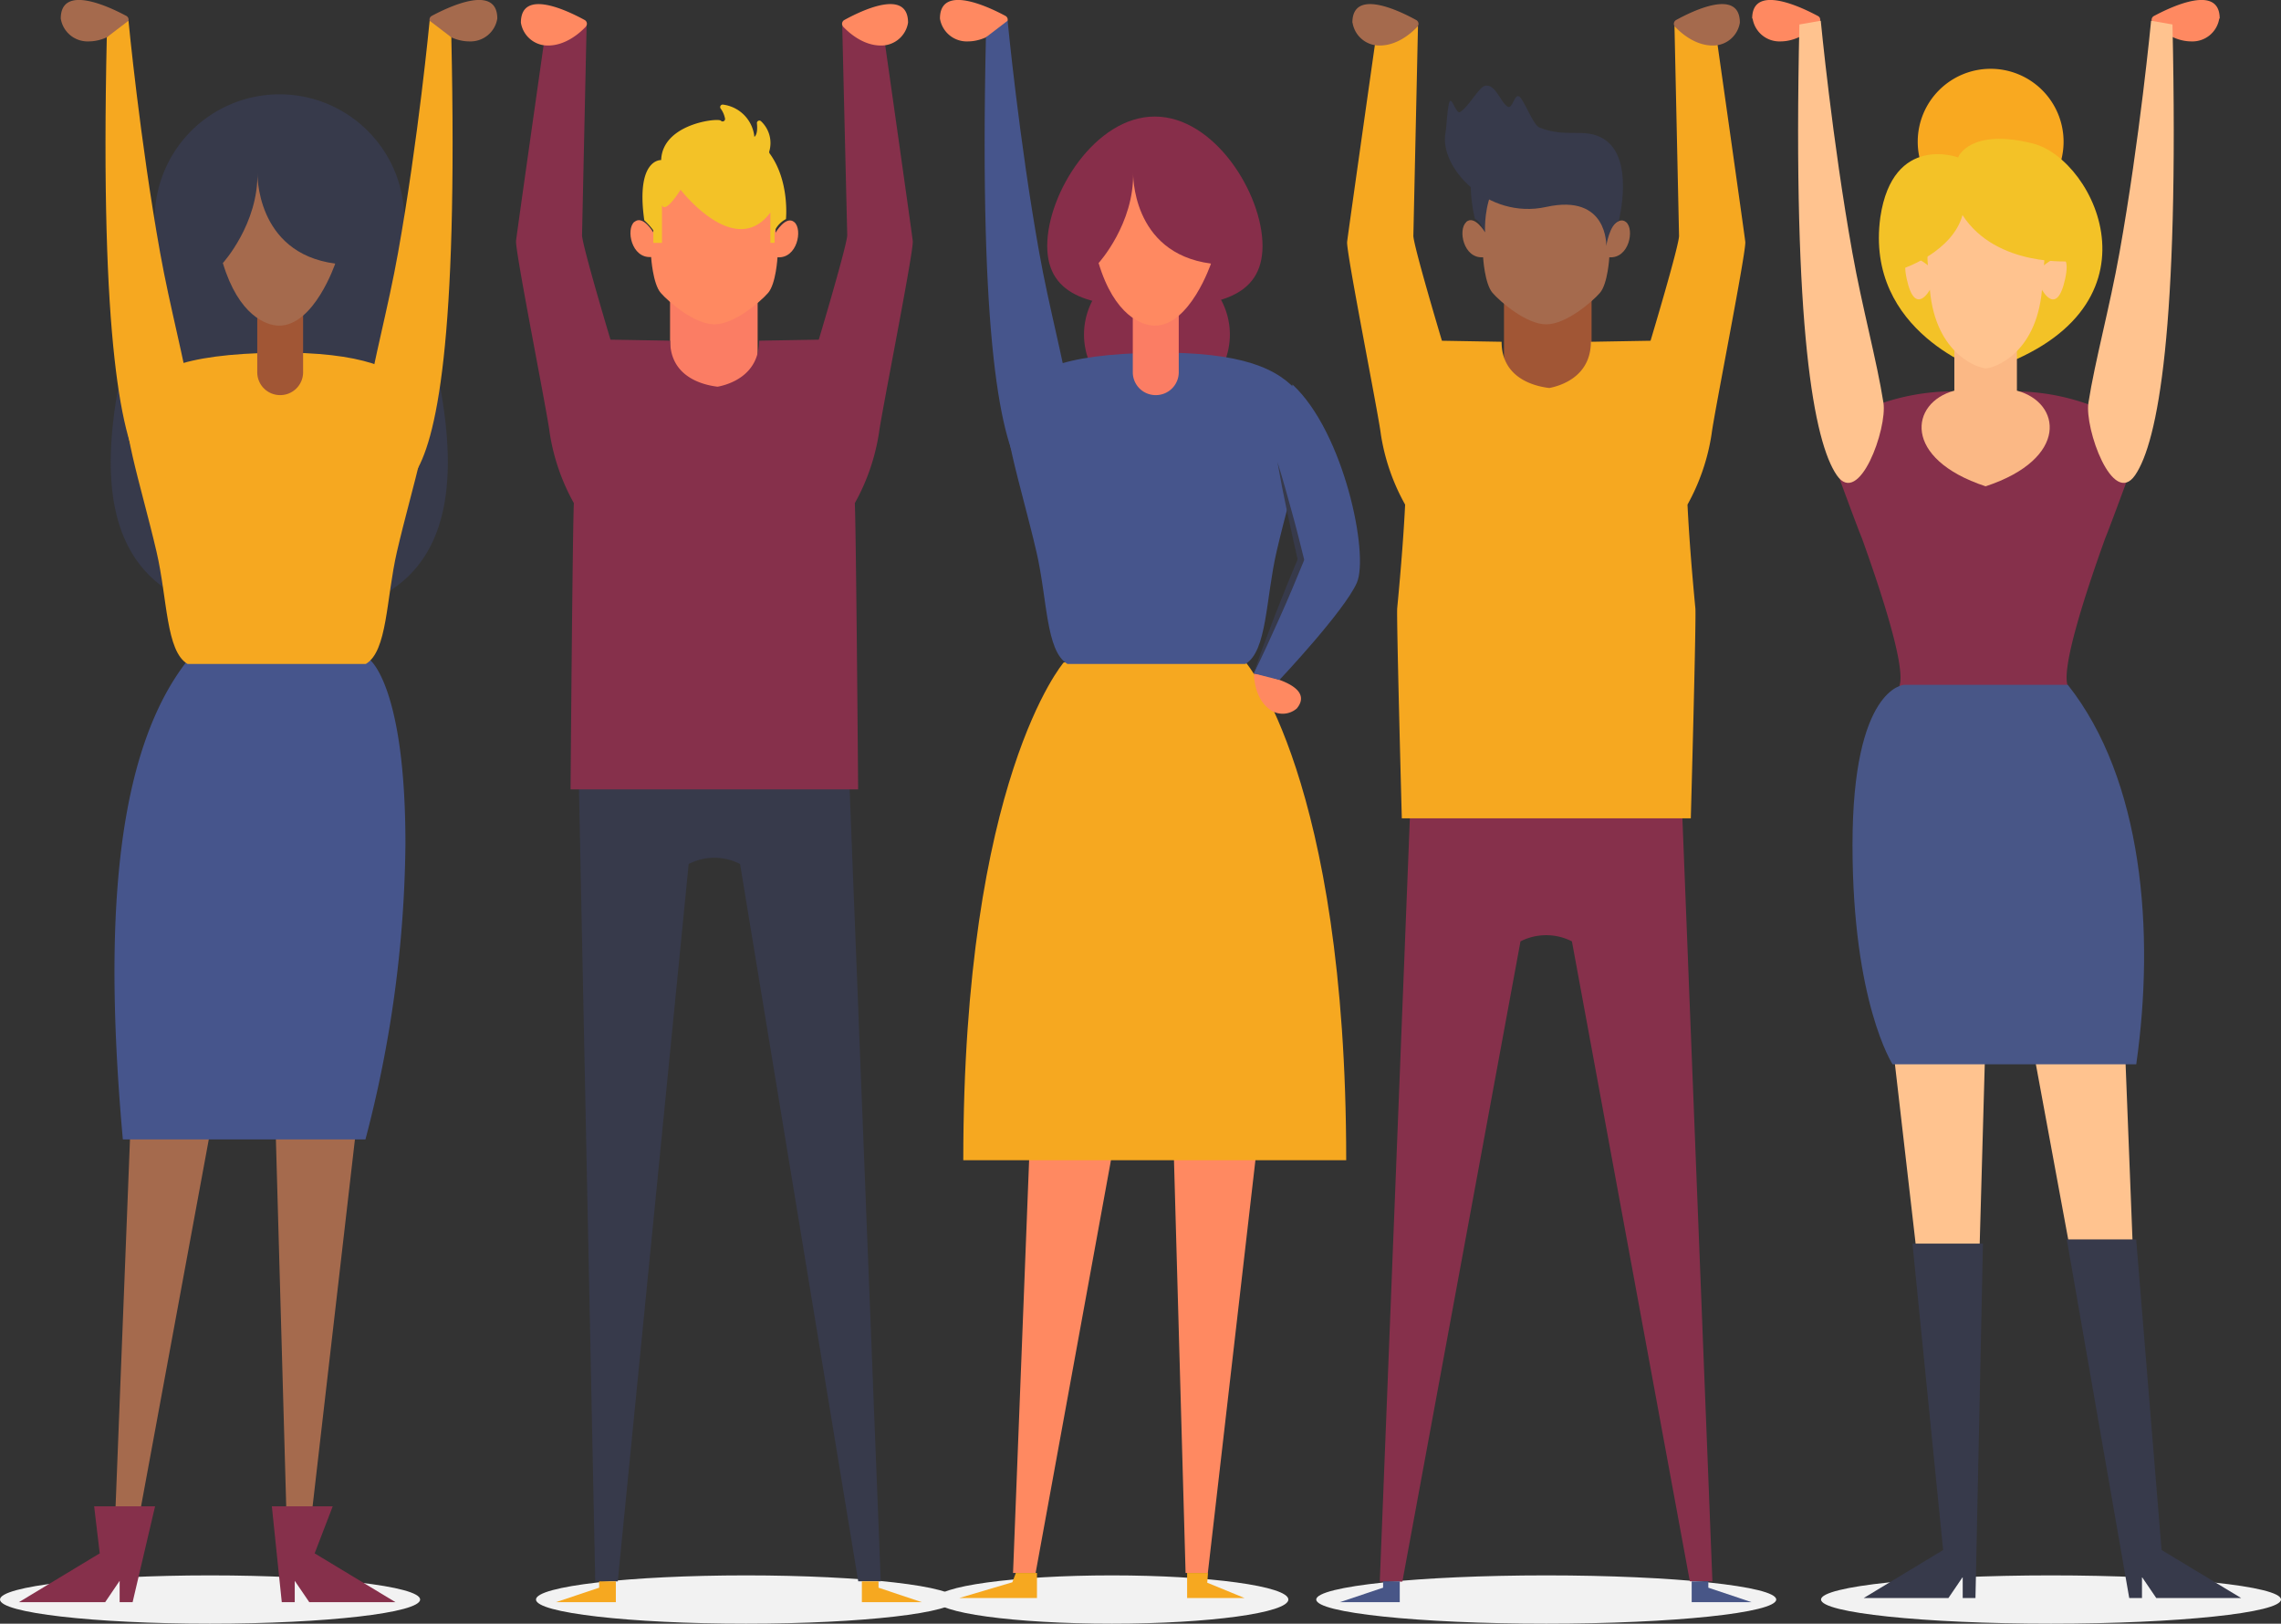 <svg xmlns="http://www.w3.org/2000/svg" viewBox="0 0 420.38 299.25"><rect x="0" y="0" width="420.38" height="299.25" fill="#333333" stroke="none"/><defs><style>.cls-1{fill:#ff8961;}.cls-2{fill:#f9a920;}.cls-3{fill:#f2f2f2;}.cls-4{fill:#f3c227;}.cls-5{fill:#ffc38f;}.cls-6{fill:#f04d4d;}.cls-7{fill:#86304b;}.cls-8{fill:#fbb885;}.cls-9{fill:#485687;}.cls-10{fill:#373a4b;}.cls-11{fill:#872e4a;}.cls-12{fill:#f6a820;}.cls-13{fill:#46558c;}.cls-14{fill:#fb7d64;}.cls-15{fill:#a56a4d;}.cls-16{fill:#a15635;}</style></defs><title>people-holding</title><g id="Layer_2" data-name="Layer 2"><g id="Layer_1-2" data-name="Layer 1"><path class="cls-1" d="M409,3.42a5,5,0,0,1-5.14,4.21c-3.3,0-5.94-2.24-7.13-3.45A.8.8,0,0,1,397,2.93c2.91-1.56,12.08-6,12.08.49Z"/><path class="cls-1" d="M323,3.42a5,5,0,0,0,5.14,4.21c3.3,0,5.94-2.24,7.12-3.45A.79.79,0,0,0,335,2.93c-2.91-1.56-12.08-6-12.08.49Z"/><path class="cls-2" d="M353.43,26.12a13.44,13.44,0,1,0,13.44-13.44,13.44,13.44,0,0,0-13.44,13.44Z"/><path class="cls-3" d="M335.61,294.8c0,2.46,19,4.45,42.38,4.45s42.39-2,42.39-4.45-19-4.45-42.39-4.45-42.38,2-42.38,4.45Z"/><path class="cls-4" d="M360.91,28.92s2.17-5.38,13.75-2.47,25.43,31.23-9,42c0,0-22.06-7.11-19.12-28.43,2.32-15.5,14.36-11,14.36-11Z"/><polygon class="cls-5" points="391.47 189.24 395.09 281.46 390.95 281.46 373.93 189.24 391.47 189.24 391.47 189.24"/><polygon class="cls-5" points="348.67 191.29 359.24 282.99 363.34 282.99 366 188.43 348.67 191.29 348.67 191.29"/><path class="cls-6" d="M393.66,79.46s-.37-.36-1-.95a6,6,0,0,1,1,.95Z"/><path class="cls-7" d="M343.64,75.54a41.16,41.16,0,0,1,15.64-3.41l.22,0c.22,0,.43,0,.65,0l5.41.94,5.42-.94c.22,0,.43,0,.64,0l.23,0A41.26,41.26,0,0,1,388.47,76c1.81.85,2.76,8.64,3.65,12.21,0,0-3.41,9.27-4.14,11-3.62,10.06-8.12,23.84-6.91,27.17,0,0-2.4,3.75-15.07,3.75h-.87c-12.67,0-15.07-3.75-15.07-3.75,1.2-3.33-3.29-17.11-6.91-27.17-.74-1.74-4.14-11-4.14-11,.89-3.57,2.36-11.67,4.63-12.66Z"/><path class="cls-6" d="M338.51,78.51c-.66.59-1,.95-1,.95a6,6,0,0,1,1-.95Z"/><path class="cls-8" d="M360.18,72V61.67h11.53V72c8.19,2.17,9.66,12.54-5.77,17.63C350.52,84.55,352,74.18,360.18,72Z"/><path class="cls-5" d="M355.31,48.9S353.53,35.6,366,35.6s10.69,13.3,10.69,13.3,5.46-4.62,3.91,2.5-4.27,2-4.27,2c-1.07,12.11-9.12,14.49-10.33,14.49s-9.26-2.38-10.33-14.49c0,0-2.73,5.1-4.27-2s3.91-2.5,3.91-2.5Z"/><path class="cls-9" d="M381.09,126.22c13.81,17.43,16.1,45.53,12.61,69.94H348.8s-7.39-11.35-7.39-40.43,9.49-29.51,9.49-29.51Z"/><polygon class="cls-10" points="380.9 228.43 392.41 294.52 394.76 294.52 394.76 290.65 397.39 294.52 413.03 294.52 398.37 285.67 393.69 228.43 380.9 228.43 380.9 228.43"/><polygon class="cls-10" points="365.45 229.2 364.07 294.52 361.72 294.52 361.72 290.65 359.09 294.52 343.48 294.52 358.11 285.68 352.46 229.2 365.45 229.2 365.45 229.2"/><path class="cls-4" d="M361.66,39.61c6.3,9.78,20.3,8.53,20.3,8.53s12.72-16-15.92-16S351,49.39,351,49.39s8.88-3.06,10.69-9.78Z"/><path class="cls-5" d="M338.51,87.58c-4.2-6.11-8.14-26.84-6.89-83.07l3.94-.69s2.09,21.88,5.83,42.76c1.8,10.08,4.53,20,5.72,27.64.74,4.75-4.48,19.35-8.6,13.36Z"/><path class="cls-5" d="M393.49,87.58c4.2-6.11,8.14-26.84,6.89-83.07l-3.94-.69s-2.09,21.88-5.83,42.76c-1.8,10.08-4.53,20-5.72,27.64-.74,4.75,4.48,19.35,8.6,13.36Z"/><path class="cls-11" d="M199.78,61.66a13.44,13.44,0,1,0,13.44-13.44,13.44,13.44,0,0,0-13.44,13.44Z"/><path class="cls-1" d="M173.23,3.42a5,5,0,0,0,5.14,4.21c3.29,0,5.93-2.24,7.12-3.45a.79.79,0,0,0-.19-1.25c-2.9-1.56-12.07-6-12.07.49Z"/><path class="cls-3" d="M172.39,294.8c0,2.46,14.56,4.45,32.53,4.45s32.52-2,32.52-4.45-14.56-4.45-32.52-4.45-32.53,2-32.53,4.45Z"/><polygon class="cls-1" points="190.35 196.16 186.7 289.91 190.86 289.91 207.97 196.16 190.35 196.16 190.35 196.16"/><polygon class="cls-1" points="233.17 198.2 222.6 289.91 218.5 289.91 215.84 195.35 233.17 198.2 233.17 198.2"/><path class="cls-12" d="M196,122.11l16.8-2.84,16.81,2.84s18.49,21.44,18.49,91.72H177.53c0-70.28,18.49-91.72,18.49-91.72Z"/><path class="cls-11" d="M193,45.32c0,9.69,8.89,11.24,19.85,11.24S232.68,55,232.68,45.32s-8.89-23.84-19.86-23.84S193,35.64,193,45.32Z"/><path class="cls-13" d="M186,73.62c3.56-5.1,8.94-8.38,27.38-8.62v0h2.31v0c15,.28,21,3.53,24.57,8.61,2.18,3.13-2.1,15.62-5,28.09-2,8.73-1.74,18.31-5.73,20.67H196.73c-4-2.36-3.69-11.94-5.72-20.67-2.9-12.47-7.17-25-5-28.09Z"/><path class="cls-14" d="M208.79,55.52h8.45V68.63A4.21,4.21,0,0,1,213,72.82h0a4.21,4.21,0,0,1-4.23-4.19V55.52Z"/><path class="cls-1" d="M208.83,31.76s-.43,14.88,14.35,16.82c0,0-3.87,11.44-10.36,11.44-2.34,0-7.44-1.84-10.35-11.54,0,0,6.58-7.23,6.36-16.72Z"/><polygon class="cls-12" points="222.63 289.91 218.78 289.91 218.78 294.52 229.36 294.52 222.49 291.7 222.63 289.91 222.63 289.91"/><polygon class="cls-12" points="191.11 289.91 191.11 294.52 176.8 294.52 186.57 291.62 187.21 289.91 191.11 289.91 191.11 289.91"/><path class="cls-1" d="M239,130.57a4,4,0,0,1-5.23,0c-2.77-2.25-2.67-6.46-2.67-6.46s11.74,1.75,7.9,6.46Z"/><path class="cls-13" d="M238.2,70.87c9.47,8.73,14.17,31.33,11.85,36.56s-14.26,17.89-14.26,17.89l-4.73-1.21,8.67-20.9-4.34-18,2.81-14.31Z"/><path class="cls-10" d="M231.06,124.11c1.69-3.38,3.23-6.83,4.78-10.27s3-6.91,4.43-10.41l.07-.17,0-.18c-.74-3-1.49-6-2.33-9s-1.64-6-2.58-8.92c.52,3,1.12,6.09,1.77,9.11s1.3,6,2,9.06l0-.36q-2.2,5.2-4.25,10.48c-1.35,3.53-2.69,7-3.89,10.64Z"/><path class="cls-13" d="M188.64,87.58c-4.21-6.11-8.2-24.47-6.94-80.7l4-3.06s2.09,21.88,5.83,42.76c1.8,10.08,4.53,20,5.72,27.64.74,4.75-4.49,19.35-8.6,13.36Z"/><path class="cls-15" d="M11.2,3.42a5,5,0,0,0,5.14,4.21c3.3,0,5.94-2.24,7.13-3.45a.79.79,0,0,0-.19-1.25c-2.91-1.56-12.08-6-12.08.49Z"/><path class="cls-15" d="M91.65,3.42a5,5,0,0,1-5.14,4.21c-3.3,0-5.94-2.24-7.13-3.45a.79.79,0,0,1,.19-1.25c2.91-1.56,12.08-6,12.08.49Z"/><path class="cls-3" d="M0,294.8c0,2.46,17.33,4.45,38.71,4.45s38.72-2,38.72-4.45-17.34-4.45-38.72-4.45S0,292.34,0,294.8Z"/><polygon class="cls-15" points="24.77 189.24 21.15 281.46 25.29 281.46 42.31 189.24 24.77 189.24 24.77 189.24"/><polygon class="cls-15" points="67.57 191.29 56.99 282.99 52.9 282.99 50.24 188.43 67.57 191.29 67.57 191.29"/><path class="cls-13" d="M34.65,121.61C20.9,139,19.17,171.45,22.64,210H67.35a220.85,220.85,0,0,0,7.37-54.49c0-29-6.54-33.89-6.54-33.89Z"/><polygon class="cls-7" points="28.58 277.62 24.44 295.29 22.05 295.29 22.05 291.35 19.38 295.29 3.48 295.29 18.38 286.29 17.35 277.62 28.58 277.62 28.58 277.62"/><polygon class="cls-7" points="50.1 277.62 51.93 295.29 54.32 295.29 54.32 291.35 57 295.29 72.89 295.29 57.99 286.29 61.32 277.62 50.1 277.62 50.1 277.62"/><path class="cls-10" d="M28.47,41.74c0,12.72-29,72,23,72s23-59.31,23-72a23,23,0,1,0-45.92,0Z"/><path class="cls-12" d="M23.85,73.62c3.56-5.1,8.95-8.38,27.4-8.62v0h2.3v0c15,.28,21,3.53,24.6,8.61,2.18,3.13-2.11,15.62-5,28.09-2,8.73-1.74,18.31-5.73,20.67H34.57c-4-2.36-3.69-11.94-5.72-20.67-2.9-12.47-7.18-25-5-28.09Z"/><path class="cls-12" d="M26.61,87.58c-4.2-6.11-8.19-24.47-6.93-80.7l4-3.06s2.09,21.88,5.83,42.76c1.81,10.08,4.53,20,5.72,27.64C36,79,30.73,93.57,26.61,87.58Z"/><path class="cls-12" d="M76.24,87.58c4.2-6.11,8.19-24.47,6.94-80.7l-4-3.06S77.1,25.7,73.36,46.58c-1.8,10.08-4.53,20-5.72,27.64-.74,4.75,4.48,19.35,8.6,13.36Z"/><path class="cls-16" d="M47.41,55.52h8.45V68.63a4.21,4.21,0,0,1-4.23,4.19h0a4.21,4.21,0,0,1-4.22-4.19V55.52Z"/><path class="cls-15" d="M47.44,31.76S47,46.64,61.78,48.58c0,0-3.87,11.44-10.35,11.44C49.08,60,44,58.18,41.07,48.48c0,0,6.58-7.23,6.37-16.72Z"/><path class="cls-3" d="M98.78,294.8c0,2.46,17.33,4.45,38.71,4.45s38.71-2,38.71-4.45-17.33-4.45-38.71-4.45-38.71,2-38.71,4.45Z"/><path class="cls-10" d="M106.73,145.44h49.85l5.74,146h-4.15L136.39,159.24h0a10.34,10.34,0,0,0-9.47,0L113.85,291.45H109.7l-3-146Z"/><polygon class="cls-14" points="123.49 49.38 139.63 49.38 139.63 73.97 123.49 73.97 123.49 49.38 123.49 49.38"/><path class="cls-1" d="M116.92,40.9c1.56-1.34,3.48,1.93,3.48,1.93s-1-13.95,11.26-13.95,11.27,14,11.27,14,1.92-3.27,3.47-1.93.55,6.72-3.11,6.47c0,0-.27,4.88-1.73,6.56s-6.26,5.8-9.9,5.8-8.43-4.12-9.89-5.8S120,47.37,120,47.37c-3.65.25-4.66-5.12-3.11-6.47Z"/><polygon class="cls-12" points="158.84 291.45 158.84 295.29 169.89 295.29 161.91 292.62 161.91 291.45 158.84 291.45 158.84 291.45"/><polygon class="cls-12" points="113.5 291.45 113.5 295.29 102.44 295.29 110.42 292.62 110.42 291.45 113.5 291.45 113.5 291.45"/><path class="cls-4" d="M120.41,42.58v2.18H122v-7s.35,2,3.43-2.79c0,0,10,13,16.55,4.19v5.59h.77V42.58a4.76,4.76,0,0,1,2.1-2.2s.72-7-3-12.09a.47.47,0,0,1-.07-.4,5.5,5.5,0,0,0-1.51-5.53.45.45,0,0,0-.77.37c.09.9.08,2.06-.47,2.5a6.65,6.65,0,0,0-5.78-5.95.46.46,0,0,0-.44.72,4.61,4.61,0,0,1,.81,1.85.45.45,0,0,1-.77.39c-.49-.55-10.77.54-11,7.26,0,0-4.72-.31-3.11,11.1a12.24,12.24,0,0,1,1.77,2Z"/><path class="cls-7" d="M95.1,44.43c.2-1.79,5.59-39.63,5.59-39.63h7.42l-.84,38.45c-.16,1.36,5.24,19.35,5.24,19.35l11,.19c0,6.55,5.8,8.14,8.75,8.48,1.83-.34,7.64-1.93,7.64-8.48l11-.19s5.39-18,5.24-19.35L155.22,4.8h7.42s5.38,37.84,5.58,39.63S162.5,75.9,162,79.73a38.65,38.65,0,0,1-4.46,13c.24,4.91.61,52.76.61,52.76h-53s.37-47.85.61-52.76a38.65,38.65,0,0,1-4.46-13c-.46-3.83-6.39-33.51-6.19-35.3Z"/><path class="cls-1" d="M167.35,4.18a5,5,0,0,1-5,4.21c-3.21,0-5.78-2.24-6.94-3.45a.8.8,0,0,1,.19-1.25c2.83-1.56,11.75-6,11.75.49Z"/><path class="cls-1" d="M96,4.18a5,5,0,0,0,5,4.21c3.21,0,5.79-2.24,6.94-3.45a.8.8,0,0,0-.18-1.25C104.9,2.13,96-2.3,96,4.18Z"/><path class="cls-3" d="M242.58,294.8c0,2.46,19,4.45,42.38,4.45s42.39-2,42.39-4.45-19-4.45-42.39-4.45-42.38,2-42.38,4.45Z"/><path class="cls-10" d="M271.05,33.24h7.67v4.59c-4.79,1.65-4.59,7.17-4.59,7.17s-.56-3.89-2.3-4.64a28.14,28.14,0,0,1-.78-7.12Z"/><path class="cls-7" d="M260,145.44h49.85l5.74,146h-4.16L289.7,173.5h0a10.42,10.42,0,0,0-9.48,0h0l-21.77,118h-4.16l5.75-146Z"/><polygon class="cls-16" points="277.18 49.38 293.32 49.38 293.32 73.97 277.18 73.97 277.18 49.38 277.18 49.38"/><path class="cls-15" d="M270.22,40.9c1.56-1.34,3.48,1.93,3.48,1.93s-1-13.95,11.26-13.95,11.27,14,11.27,14,1.92-3.27,3.47-1.93.55,6.72-3.11,6.47c0,0-.27,4.88-1.73,6.56s-6.26,5.8-9.9,5.8-8.43-4.12-9.89-5.8-1.74-6.56-1.74-6.56c-3.65.25-4.66-5.12-3.11-6.47Z"/><path class="cls-10" d="M295.57,25.61c-3.56-2.17-6.72-.09-11.85-2.1-1.19-.48-2.78-5-3.7-5.7s-1.23,2.4-2.17,1.84c-1.3-.77-2.23-4.26-4.16-3.84-1.15.25-3,3.86-4.59,4.84-.71.44-1.46-2.59-1.9-2s-.62,5-.79,5.75c-1.28,6.4,7.72,16.13,18.55,13.74,11.43-2.52,11.07,7.2,11.07,7.2s.56-3.89,2.3-4.63c0,0,3-11.56-2.76-15.09Z"/><path class="cls-12" d="M248.27,44.57c.21-1.8,5.61-39.77,5.61-39.77h7.45l-.85,38.58c-.15,1.37,5.26,19.42,5.26,19.42l11,.19c0,6.58,5.82,8.17,8.79,8.52,1.83-.35,7.66-1.94,7.66-8.52l11-.19s5.41-18,5.25-19.42L308.6,4.8h7.45s5.4,38,5.6,39.77S315.91,76.15,315.44,80A38.8,38.8,0,0,1,311,93c.24,4.93.69,11.16,1.45,19.1.18,1.8-.84,38.72-.84,38.72H258.35s-1-36.92-.85-38.72c.76-7.94,1.22-14.17,1.46-19.1a38.57,38.57,0,0,1-4.48-13c-.46-3.84-6.41-33.62-6.21-35.42Z"/><polygon class="cls-9" points="311.77 291.45 311.77 295.29 322.82 295.29 314.84 292.62 314.84 291.45 311.77 291.45 311.77 291.45"/><polygon class="cls-9" points="257.97 291.45 257.97 295.29 246.92 295.29 254.9 292.62 254.9 291.45 257.97 291.45 257.97 291.45"/><path class="cls-15" d="M320.65,4.18a5,5,0,0,1-5,4.21c-3.21,0-5.78-2.24-6.94-3.45a.8.8,0,0,1,.19-1.25c2.83-1.56,11.75-6,11.75.49Z"/><path class="cls-15" d="M249.27,4.18a5,5,0,0,0,5,4.21c3.22,0,5.79-2.24,6.94-3.45A.8.8,0,0,0,261,3.69c-2.83-1.56-11.76-6-11.76.49Z"/></g></g></svg>